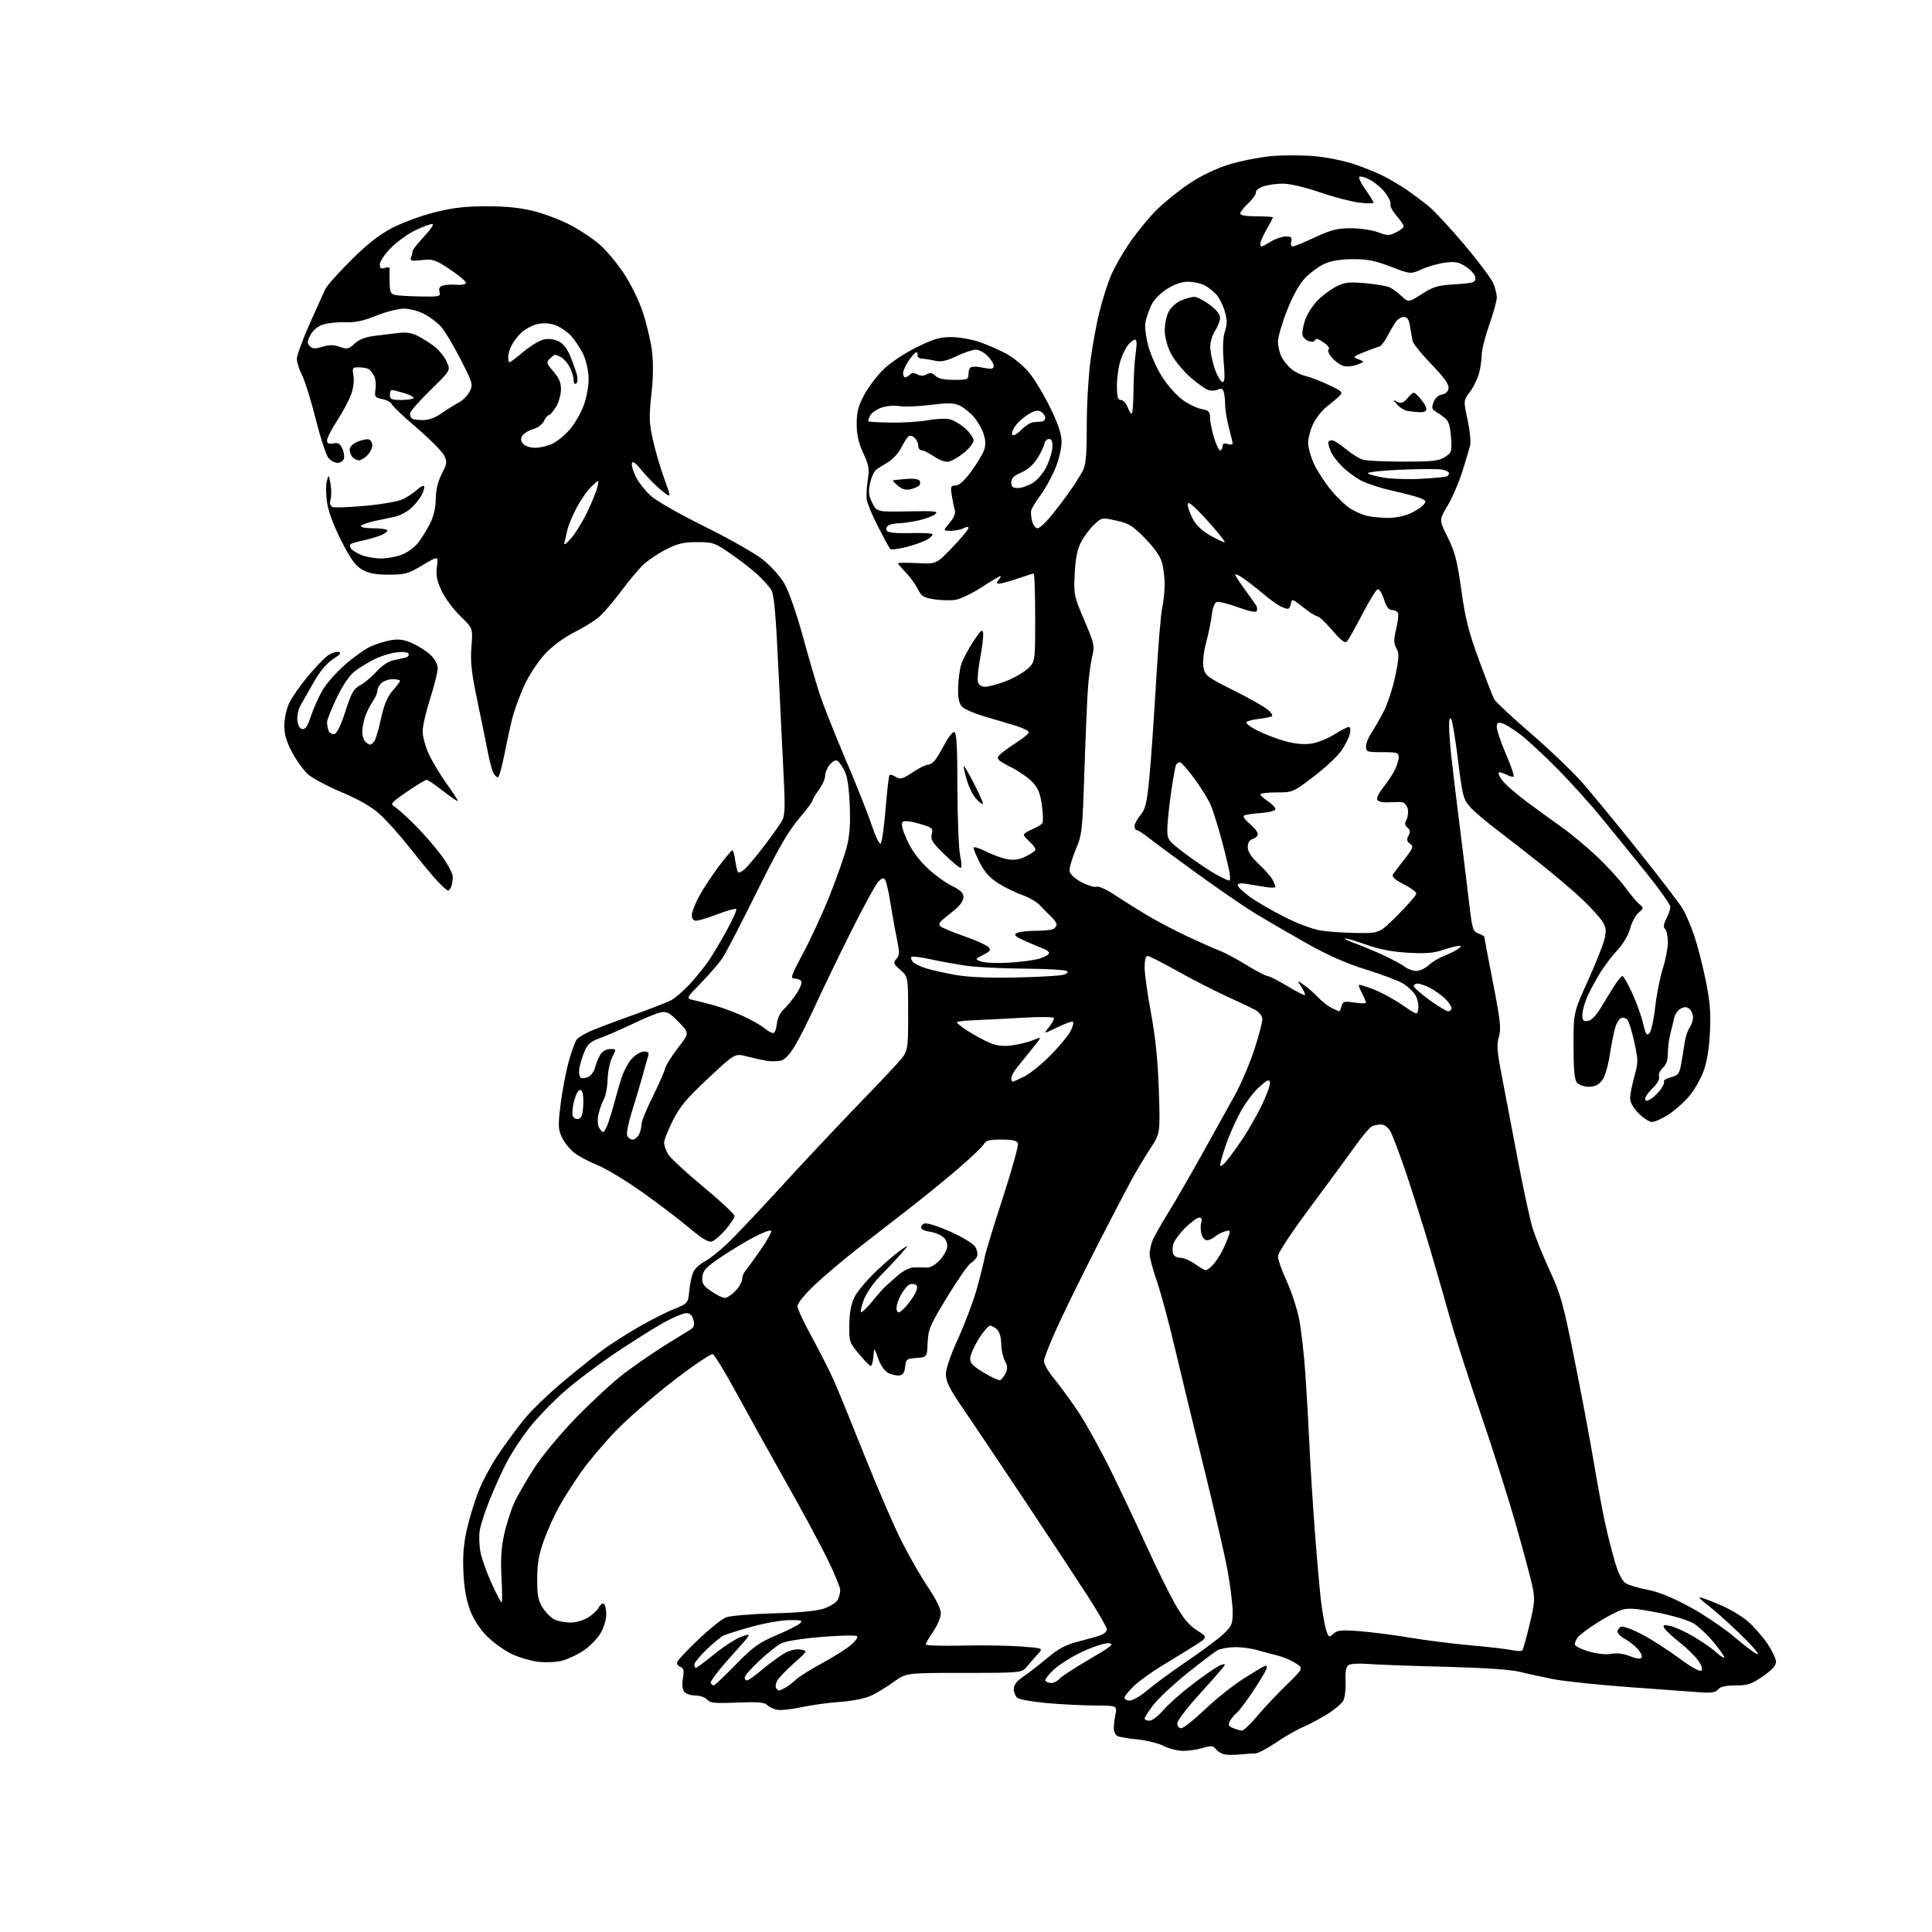 <?xml version="1.0" encoding="UTF-8" standalone="no"?>
<svg 
  version="1.1" 
  xmlns="http://www.w3.org/2000/svg" 
  xmlns:xlink="http://www.w3.org/1999/xlink" 
  xmlns:svg="http://www.w3.org/2000/svg"
  xmlns:rdf="http://www.w3.org/1999/02/22-rdf-syntax-ns#"
  xmlns:cc="http://creativecommons.org/ns#"
  xmlns:dc="http://purl.org/dc/elements/1.1/"
  viewBox="0 0 768 768"
  width="768"
  height="768"
>
<style>svg {background-color: white; }</style>"
<path stroke="none" fill="black" fill-rule="evenodd" d="M492.89,697.43C490.48,697.67 487.60,697.64 486.50,697.35C485.40,697.06 483.95,696.12 483.27,695.25C482.23,693.91 481.44,693.85 478.15,694.84C476.02,695.48 472.50,696.00 470.35,696.00C468.19,696.00 464.70,695.12 462.60,694.05C460.49,692.98 455.73,691.80 452.00,691.43C448.28,691.07 444.71,690.44 444.07,690.04C443.43,689.65 442.84,688.46 442.77,687.41C442.70,686.36 442.97,683.81 443.37,681.75C444.09,678.00 444.09,678.00 435.30,677.97C430.46,677.95 421.84,677.51 416.14,677.00C410.44,676.49 405.16,675.55 404.39,674.91C403.63,674.27 403.00,672.69 403.00,671.39C403.00,669.77 404.19,668.23 406.75,666.50C408.81,665.11 413.13,661.76 416.34,659.07C420.88,655.27 423.68,653.79 428.84,652.49C432.50,651.57 436.51,650.42 437.75,649.93C438.99,649.44 440.00,648.43 440.00,647.69C440.00,646.94 436.70,641.19 432.67,634.91C428.64,628.64 417.25,611.35 407.37,596.50C397.48,581.65 386.38,565.10 382.70,559.73C377.46,552.09 376.00,549.16 376.00,546.33C376.00,544.11 377.89,538.58 380.86,532.10C383.53,526.27 386.86,517.45 388.25,512.50C389.63,507.55 391.04,501.93 391.38,500.00C391.72,498.07 394.97,487.38 398.60,476.24C402.23,465.10 404.95,455.31 404.63,454.49C404.22,453.40 402.45,453.00 398.07,453.00C393.29,453.00 391.87,453.37 391.09,454.82C390.56,455.83 385.96,460.21 380.87,464.57C375.78,468.93 367.27,475.88 361.94,480.00C356.62,484.12 347.45,491.25 341.57,495.83C335.68,500.42 327.74,507.11 323.93,510.70C319.96,514.45 317.00,518.08 317.00,519.19C317.00,520.26 319.64,525.95 322.88,531.82C326.11,537.69 330.12,545.65 331.80,549.50C333.47,553.35 338.96,566.81 343.99,579.42C349.03,592.02 355.56,607.10 358.52,612.92C361.47,618.74 366.16,626.88 368.94,631.00C372.04,635.60 374.00,639.59 374.00,641.32C374.00,642.87 372.65,646.10 371.00,648.50C369.35,650.90 368.00,653.23 368.00,653.68C368.00,654.13 374.41,654.34 382.24,654.15C390.07,653.96 400.58,654.11 405.61,654.48C414.74,655.17 414.74,655.17 412.62,657.45C411.45,658.71 409.52,660.92 408.33,662.37C406.15,665.00 406.15,665.00 383.18,665.00C360.22,665.00 360.22,665.00 355.36,668.52C352.69,670.46 348.68,672.92 346.45,673.98C343.96,675.17 339.13,676.15 333.95,676.52C329.30,676.84 322.28,677.82 318.33,678.69C314.39,679.55 310.02,679.97 308.61,679.62C307.21,679.26 305.51,678.39 304.84,677.67C303.93,676.70 300.91,676.48 293.03,676.80C284.13,677.17 282.23,676.98 281.10,675.62C280.36,674.73 278.29,674.00 276.50,674.00C274.71,674.00 272.70,673.34 272.03,672.53C271.25,671.59 271.05,669.67 271.47,667.17C272.00,664.07 271.79,663.13 270.49,662.64C269.59,662.29 269.00,661.43 269.18,660.72C269.35,660.02 273.13,655.99 277.56,651.77C282.00,647.55 286.95,643.57 288.56,642.94C290.18,642.30 298.70,641.58 307.50,641.33C318.28,641.03 324.89,640.38 327.76,639.35C330.11,638.51 332.47,636.99 333.01,635.98C333.56,634.96 334.00,633.21 334.00,632.08C334.00,630.96 331.61,625.19 328.69,619.27C325.77,613.35 318.41,599.73 312.35,589.00C306.28,578.27 297.56,562.59 292.97,554.15C288.39,545.70 284.05,538.57 283.34,538.30C282.63,538.03 275.58,542.80 267.66,548.91C259.75,555.01 249.47,563.95 244.82,568.78C240.18,573.60 234.00,580.91 231.11,585.02C228.21,589.14 224.29,595.26 222.40,598.63C220.51,602.00 217.75,608.08 216.28,612.13C214.23,617.75 213.58,621.40 213.55,627.50C213.51,634.08 213.89,636.13 215.73,639.08C216.95,641.05 219.11,643.18 220.52,643.83C221.94,644.47 224.76,645.00 226.80,645.00C228.83,644.99 231.93,644.12 233.69,643.05C235.44,641.98 237.37,640.17 237.99,639.03C238.60,637.88 239.53,637.21 240.05,637.53C240.57,637.85 241.00,639.78 240.99,641.81C240.99,643.90 239.98,647.17 238.66,649.35C237.37,651.47 234.38,654.51 232.01,656.11C229.63,657.70 225.85,659.50 223.59,660.11C221.31,660.73 217.07,660.94 214.00,660.58C210.97,660.24 206.14,658.81 203.26,657.41C200.38,656.01 196.02,652.86 193.58,650.42C190.84,647.69 188.28,643.77 186.92,640.24C185.43,636.39 184.54,631.48 184.23,625.32C183.90,618.79 184.27,613.89 185.51,608.32C186.46,604.02 188.51,597.20 190.06,593.18C191.61,589.15 195.22,582.40 198.07,578.18C200.92,573.95 205.53,567.69 208.31,564.25C211.08,560.81 218.11,554.02 223.93,549.16C229.74,544.31 236.97,538.53 240.00,536.33C243.03,534.13 249.25,530.16 253.84,527.51C258.43,524.87 264.73,521.67 267.84,520.41C273.50,518.11 273.50,518.11 274.03,512.81C274.32,509.89 275.12,506.49 275.81,505.26C276.50,504.03 278.48,502.28 280.22,501.39C281.96,500.49 285.84,497.44 288.83,494.63C291.83,491.81 301.27,481.85 309.81,472.50C318.35,463.15 331.43,449.20 338.88,441.50C346.33,433.80 354.36,425.35 356.71,422.72C361.00,417.93 361.00,417.93 361.00,403.13C361.00,388.33 361.00,388.33 357.92,385.58C355.14,383.11 354.98,382.67 356.33,381.17C357.64,379.72 357.66,378.66 356.49,373.00C355.74,369.43 354.60,363.06 353.95,358.86C353.29,354.66 352.37,350.61 351.91,349.86C351.23,348.76 350.69,348.89 349.13,350.50C348.07,351.60 343.15,360.60 338.21,370.50C333.26,380.40 327.06,393.23 324.43,399.00C321.79,404.77 318.13,412.08 316.28,415.24C314.06,419.03 312.08,421.19 310.45,421.60C309.10,421.94 306.53,421.98 304.75,421.69C302.96,421.39 299.40,420.60 296.83,419.93C292.16,418.70 292.16,418.70 281.56,428.60C273.08,436.52 270.26,439.88 267.48,445.38C265.57,449.17 264.00,453.15 264.00,454.23C264.00,455.31 264.72,457.39 265.60,458.85C266.47,460.31 272.77,466.14 279.60,471.80C286.42,477.47 292.00,482.67 292.00,483.37C292.00,484.07 290.41,486.49 288.47,488.76C286.53,491.03 284.08,493.16 283.02,493.49C281.63,493.94 279.12,492.43 273.80,487.96C269.79,484.58 261.32,478.16 255.00,473.69C248.68,469.23 240.80,464.48 237.50,463.15C234.20,461.81 230.08,459.64 228.34,458.31C226.60,456.98 224.39,454.24 223.42,452.20C221.84,448.87 221.79,447.54 222.87,438.84C223.54,433.52 224.99,425.88 226.11,421.86C227.22,417.84 228.66,413.91 229.30,413.14C229.95,412.36 232.50,410.85 234.99,409.77C237.47,408.70 244.97,405.87 251.65,403.49C258.33,401.11 265.09,398.49 266.68,397.67C268.26,396.85 271.59,394.00 274.07,391.34C276.55,388.68 279.96,384.48 281.65,382.00C283.33,379.52 286.63,373.99 288.97,369.70C291.32,365.41 292.98,361.65 292.67,361.34C292.37,361.03 289.04,361.96 285.29,363.39C281.53,364.83 277.68,366.00 276.73,366.00C275.60,366.00 275.01,365.22 275.02,363.75C275.03,362.51 276.39,359.05 278.04,356.06C279.69,353.06 283.17,347.78 285.77,344.33C288.37,340.88 290.78,338.04 291.12,338.02C291.46,338.01 291.98,339.84 292.28,342.08C292.59,344.33 293.09,346.43 293.41,346.74C293.73,347.06 294.95,346.46 296.12,345.41C297.30,344.36 300.83,340.12 303.97,336.00C307.11,331.88 310.27,327.40 310.99,326.05C311.97,324.19 312.12,320.42 311.61,310.55C311.24,303.37 310.28,283.82 309.49,267.11C308.35,243.08 307.72,236.22 306.49,234.34C305.63,233.03 303.26,230.39 301.21,228.48C299.17,226.56 294.41,222.86 290.64,220.25C284.14,215.75 283.44,215.50 277.14,215.50C271.78,215.50 269.39,216.06 264.72,218.43C261.54,220.04 257.38,222.87 255.48,224.71C253.58,226.56 249.62,231.33 246.67,235.32C243.72,239.30 239.82,243.81 238.00,245.35C236.18,246.88 231.72,249.63 228.08,251.46C224.14,253.45 219.53,256.87 216.65,259.95C213.96,262.82 210.35,268.30 208.50,272.30C206.67,276.26 204.49,282.20 203.66,285.50C202.82,288.80 201.37,295.44 200.43,300.25C199.49,305.06 198.35,309.00 197.90,309.00C197.44,309.00 196.65,308.21 196.13,307.25C195.61,306.28 194.72,303.02 194.14,300.00C193.55,296.97 191.67,287.75 189.94,279.50C187.39,267.28 186.92,263.14 187.40,257.12C188.00,249.75 188.00,249.75 182.94,244.85C180.16,242.15 176.81,237.62 175.49,234.78C173.63,230.77 173.23,228.62 173.69,225.26C174.28,220.92 174.28,220.92 167.96,224.68C162.25,228.09 160.97,228.44 154.55,228.44C149.27,228.44 146.55,227.93 143.97,226.44C141.31,224.91 139.37,222.23 135.68,214.97C132.68,209.08 130.54,203.34 130.01,199.78C129.54,196.63 129.50,192.80 129.91,191.28C130.66,188.50 130.66,188.50 131.37,192.19C131.75,194.22 131.78,197.03 131.43,198.43C130.98,200.22 131.24,201.15 132.29,201.56C133.11,201.87 139.05,201.64 145.49,201.04C152.10,200.43 158.56,199.26 160.34,198.36C162.08,197.48 164.51,195.84 165.75,194.71C166.98,193.58 168.25,192.92 168.57,193.24C168.89,193.55 168.46,195.15 167.61,196.79C166.76,198.42 164.72,200.90 163.06,202.30C161.40,203.69 158.57,205.12 156.77,205.46C154.97,205.81 151.36,206.57 148.75,207.15C146.13,207.73 143.74,208.61 143.44,209.10C143.13,209.60 145.38,210.00 148.44,210.00C151.50,210.00 154.00,210.40 154.00,210.88C154.00,211.36 152.76,212.25 151.25,212.85C149.74,213.46 146.55,214.37 144.17,214.89C141.79,215.40 139.61,216.06 139.32,216.34C139.03,216.63 139.12,217.39 139.52,218.04C139.92,218.68 141.75,219.83 143.59,220.60C145.43,221.37 148.97,222.00 151.45,222.00C153.93,222.00 157.75,221.29 159.93,220.41C162.11,219.54 164.98,217.40 166.30,215.66C167.63,213.92 169.71,210.53 170.94,208.13C172.39,205.28 173.18,201.88 173.21,198.39C173.25,194.82 174.05,191.47 175.60,188.40C177.76,184.14 177.82,183.56 176.46,180.92C175.64,179.34 170.76,174.44 165.60,170.03C160.44,165.62 155.98,161.40 155.69,160.65C155.41,159.90 153.73,159.00 151.97,158.64C149.02,158.05 148.81,157.75 149.27,154.75C149.54,152.96 149.30,150.60 148.73,149.50C148.16,148.40 147.21,147.17 146.60,146.77C146.00,146.36 144.24,146.02 142.70,146.02C140.09,146.00 139.95,146.21 140.51,149.25C140.86,151.13 140.48,154.27 139.62,156.69C138.80,159.00 136.30,163.70 134.06,167.14C131.83,170.58 130.00,174.15 130.00,175.06C130.00,176.29 130.64,176.60 132.47,176.25C134.39,175.88 135.20,176.35 136.10,178.33C136.74,179.73 136.99,181.58 136.66,182.44C136.33,183.30 135.22,184.00 134.19,184.00C133.15,184.00 131.56,183.17 130.63,182.15C129.71,181.13 127.42,174.19 125.54,166.73C123.66,159.27 121.19,151.34 120.06,149.12C118.93,146.90 118.00,143.98 118.00,142.63C118.00,141.28 120.27,135.08 123.04,128.84C125.82,122.60 128.62,116.38 129.27,115.00C129.92,113.62 134.51,108.45 139.48,103.50C145.80,97.19 150.66,93.36 155.71,90.70C159.67,88.62 167.26,85.80 172.58,84.45C180.01,82.57 184.86,82.00 193.47,82.00C201.35,82.00 206.97,82.59 212.39,83.97C216.63,85.06 223.12,87.53 226.80,89.48C230.49,91.42 235.62,94.82 238.20,97.04C240.79,99.26 245.13,104.40 247.84,108.46C250.65,112.65 253.96,119.36 255.49,123.98C256.98,128.45 258.62,135.35 259.14,139.31C259.76,144.13 259.70,149.88 258.94,156.76C257.96,165.62 258.04,168.08 259.52,174.76C260.46,179.02 262.50,186.01 264.06,190.29C266.89,198.08 266.89,198.08 263.09,195.07C261.00,193.42 257.54,189.93 255.40,187.32C252.63,183.93 251.42,183.04 251.20,184.21C251.02,185.11 251.78,187.60 252.87,189.74C253.96,191.88 256.62,195.23 258.78,197.18C260.93,199.13 270.53,204.58 280.10,209.30C289.67,214.03 300.08,219.94 303.23,222.44C306.52,225.06 310.21,229.19 311.91,232.16C313.53,235.00 316.72,244.11 318.99,252.41C321.26,260.71 324.28,271.10 325.70,275.50C327.11,279.90 331.74,291.60 335.97,301.50C340.21,311.40 344.93,323.25 346.45,327.84C348.06,332.66 349.60,335.80 350.11,335.29C350.59,334.81 351.46,328.60 352.04,321.49C352.62,314.39 353.31,308.35 353.59,308.08C353.87,307.80 355.00,308.14 356.11,308.84C357.86,309.93 358.75,309.69 362.74,307.05C365.27,305.37 368.00,304.00 368.81,304.00C369.62,304.00 370.90,303.21 371.66,302.25C372.43,301.29 374.17,298.36 375.54,295.75C376.91,293.14 378.60,291.00 379.29,291.00C380.25,291.00 380.55,296.11 380.59,313.25C380.62,325.49 381.12,337.64 381.69,340.25C382.28,342.92 382.35,345.00 381.85,345.00C381.36,345.00 378.44,342.56 375.35,339.57C370.61,334.98 369.85,333.75 370.38,331.60C370.98,329.23 370.66,328.96 365.41,327.43C361.67,326.34 359.47,326.13 358.80,326.80C358.13,327.47 358.71,329.82 360.52,333.87C362.28,337.79 365.13,341.72 368.53,344.94C371.43,347.69 375.88,350.94 378.41,352.17C381.81,353.82 383.00,354.97 383.00,356.61C383.00,357.89 381.64,359.94 379.75,361.48C377.96,362.94 375.66,364.82 374.64,365.66C373.39,366.67 373.11,367.51 373.78,368.18C374.33,368.73 378.53,370.49 383.11,372.10C387.69,373.70 392.07,375.64 392.85,376.42C394.05,377.62 393.77,378.07 390.90,379.55C387.54,381.29 387.54,381.29 390.02,382.23C391.38,382.75 396.32,382.95 401.00,382.69C405.68,382.42 411.19,381.68 413.25,381.05C415.31,380.42 417.00,379.46 417.00,378.92C417.00,378.38 416.21,377.65 415.25,377.30C414.29,376.96 411.03,375.60 408.02,374.29C403.79,372.45 402.88,371.69 404.02,370.97C404.83,370.45 408.05,370.02 411.17,370.02C414.29,370.01 417.55,369.73 418.42,369.39C419.29,369.06 420.00,368.24 420.00,367.57C420.00,366.91 418.99,365.42 417.75,364.28C416.51,363.13 414.54,361.14 413.37,359.85C412.20,358.56 409.05,356.73 406.37,355.79C403.69,354.85 399.38,352.74 396.79,351.09C393.51,349.00 391.31,346.58 389.54,343.08C388.14,340.32 387.00,337.59 387.00,337.02C387.00,336.44 389.16,337.06 391.81,338.40C394.45,339.74 398.27,341.15 400.31,341.53C402.88,342.01 405.06,341.72 407.46,340.59C409.36,339.68 411.18,338.52 411.50,338.00C411.82,337.48 410.94,336.06 409.54,334.85C408.14,333.63 407.00,332.28 407.00,331.83C407.00,331.39 408.52,330.39 410.38,329.62C412.24,328.84 414.04,327.75 414.38,327.20C414.72,326.65 414.62,323.44 414.16,320.07C413.52,315.37 412.65,313.24 410.41,310.88C408.81,309.19 404.88,306.48 401.67,304.85C396.64,302.30 396.02,301.68 397.13,300.34C397.84,299.49 400.80,297.27 403.71,295.41C406.62,293.55 409.00,291.61 409.00,291.09C409.00,290.58 406.86,289.49 404.25,288.66C401.64,287.83 396.03,286.16 391.78,284.94C387.54,283.72 383.31,281.90 382.40,280.89C381.21,279.58 380.77,277.40 380.87,273.29C380.94,270.12 381.51,265.94 382.14,264.01C382.77,262.08 384.90,258.03 386.89,255.01C389.84,250.52 390.56,249.91 390.81,251.65C390.97,252.83 390.46,257.24 389.66,261.45C388.87,265.67 388.45,269.99 388.73,271.06C389.05,272.28 390.10,273.00 391.58,273.00C392.87,273.00 396.47,272.05 399.57,270.89C402.68,269.72 406.63,267.51 408.36,265.97C411.50,263.16 411.50,263.16 411.50,245.58C411.50,235.91 411.23,228.00 410.91,228.00C410.58,228.00 407.70,228.90 404.50,230.00C401.30,231.10 398.03,232.00 397.22,232.00C396.03,232.00 395.99,231.72 397.00,230.50C397.68,229.68 397.98,229.00 397.65,229.00C397.33,229.00 393.99,230.99 390.24,233.42C386.48,235.85 381.85,238.10 379.95,238.42C378.05,238.75 374.25,238.67 371.50,238.26C367.14,237.59 366.28,237.06 364.80,234.10C363.87,232.24 361.73,229.29 360.05,227.56C358.37,225.82 357.00,224.19 357.00,223.93C357.00,223.67 360.43,223.63 364.62,223.85C372.24,224.23 372.24,224.23 378.62,217.56C382.13,213.90 385.00,210.45 385.00,209.91C385.00,209.29 384.30,209.31 383.07,209.96C382.00,210.53 379.71,211.00 377.98,211.00C374.82,211.00 374.82,211.00 377.48,207.84C379.32,205.66 379.95,204.02 379.52,202.59C379.18,201.44 378.63,198.81 378.32,196.75C377.80,193.42 377.97,193.00 379.84,193.00C381.23,193.00 383.33,191.12 386.04,187.45C388.29,184.39 390.60,180.58 391.16,178.98C391.88,176.92 391.83,175.01 391.00,172.50C390.36,170.55 388.69,167.59 387.29,165.94C385.90,164.28 383.43,162.24 381.81,161.40C379.30,160.10 377.47,160.04 369.84,160.97C364.89,161.57 359.33,161.78 357.48,161.43C355.64,161.09 352.52,161.33 350.56,161.98C348.59,162.63 346.50,164.06 345.91,165.17C345.32,166.27 344.99,167.32 345.17,167.50C345.35,167.68 349.32,167.90 354.00,167.99C358.68,168.09 365.20,167.68 368.50,167.10C371.80,166.51 375.77,166.29 377.32,166.61C378.88,166.93 381.69,168.55 383.57,170.20C385.46,171.85 387.00,174.03 387.00,175.03C387.00,176.03 385.36,178.20 383.36,179.85C381.36,181.50 378.68,183.11 377.41,183.43C375.88,183.82 373.87,183.18 371.41,181.51C369.38,180.13 367.11,179.00 366.36,179.00C365.61,179.00 365.00,178.16 365.00,177.12C365.00,176.09 364.31,174.67 363.46,173.96C362.42,173.10 361.59,173.01 360.90,173.70C360.35,174.25 359.13,176.23 358.19,178.09C357.26,179.94 355.09,182.37 353.37,183.48C351.65,184.59 349.49,185.95 348.56,186.50C347.64,187.05 346.45,189.46 345.91,191.86C345.12,195.41 345.27,196.90 346.72,199.86C348.50,203.50 348.50,203.50 361.00,203.27C371.97,203.08 373.27,203.22 371.64,204.46C370.62,205.24 367.56,206.36 364.84,206.94C362.12,207.52 358.69,208.01 357.20,208.02C355.72,208.02 353.88,208.42 353.12,208.90C352.36,209.38 352.07,210.30 352.47,210.95C352.95,211.72 356.06,212.05 361.62,211.92C366.25,211.80 370.30,211.97 370.61,212.28C370.92,212.59 370.12,213.52 368.84,214.34C367.55,215.17 363.81,216.54 360.52,217.39C357.23,218.24 354.23,218.61 353.87,218.22C353.50,217.82 351.36,213.90 349.11,209.50C346.86,205.10 344.82,200.25 344.57,198.73C344.33,197.21 344.49,193.65 344.94,190.83C345.64,186.38 345.40,184.95 343.15,180.10C341.27,176.04 340.55,172.85 340.55,168.50C340.55,163.73 341.16,161.37 343.52,157.00C345.16,153.97 348.53,149.47 351.01,147.00C353.58,144.44 359.19,140.66 364.01,138.24C370.99,134.74 373.50,133.99 378.09,133.99C381.17,134.00 386.25,134.88 389.39,135.96C392.52,137.04 397.35,139.15 400.12,140.66C402.88,142.17 406.89,145.48 409.02,148.03C411.16,150.57 414.95,156.87 417.45,162.01C420.72,168.72 422.00,172.58 422.00,175.70C422.00,178.09 420.90,182.75 419.55,186.07C418.20,189.38 415.55,194.21 413.65,196.80C411.75,199.38 410.06,202.18 409.89,203.00C409.72,203.82 409.91,205.74 410.31,207.25C410.71,208.76 411.66,210.00 412.43,210.00C413.19,210.00 415.57,207.86 417.71,205.25C419.85,202.64 423.23,198.19 425.21,195.37C427.20,192.55 429.54,188.86 430.41,187.17C431.66,184.77 432.00,180.84 432.00,169.08C432.00,160.83 432.70,148.99 433.56,142.78C434.42,136.58 436.02,127.92 437.13,123.56C438.24,119.19 440.20,113.01 441.49,109.84C442.78,106.67 446.23,100.59 449.17,96.34C452.10,92.09 456.98,86.19 460.00,83.22C463.02,80.26 468.78,75.63 472.79,72.95C477.23,69.97 483.27,67.05 488.25,65.48C492.76,64.06 500.39,62.53 505.22,62.08C510.05,61.64 517.94,61.64 522.75,62.10C527.56,62.55 534.66,64.00 538.52,65.32C542.38,66.64 547.55,68.75 550.02,70.00C552.48,71.25 556.52,73.65 559.00,75.33C561.48,77.01 565.46,79.98 567.85,81.94C570.25,83.90 576.71,90.86 582.22,97.40C587.72,103.95 592.85,110.80 593.61,112.62C594.38,114.44 595.00,116.98 595.00,118.27C595.00,119.55 593.66,124.40 592.02,129.05C590.38,133.70 589.03,139.07 589.01,141.00C589.00,142.93 588.50,146.30 587.90,148.50C587.30,150.70 585.67,154.01 584.28,155.85C581.75,159.19 581.75,159.19 583.38,166.85C584.27,171.06 584.73,175.62 584.41,177.00C584.08,178.38 582.67,183.10 581.28,187.50C579.89,191.90 577.24,198.02 575.39,201.10C572.03,206.71 572.03,206.71 575.49,213.60C578.36,219.34 579.27,222.86 580.90,234.56C582.48,245.91 583.83,251.25 587.90,262.31C590.67,269.85 593.40,276.89 593.97,277.95C594.55,279.02 601.04,285.09 608.41,291.44C615.78,297.79 625.00,306.60 628.90,311.02C632.79,315.43 642.88,327.70 651.31,338.27C659.75,348.85 667.64,359.15 668.85,361.17C670.07,363.19 672.15,368.02 673.47,371.90C674.79,375.78 676.85,383.80 678.05,389.73C679.78,398.23 680.13,402.61 679.72,410.50C679.38,417.16 678.50,422.36 677.09,426.08C675.93,429.15 673.32,433.61 671.28,435.99C669.24,438.37 665.56,441.59 663.09,443.16C660.63,444.72 657.75,446.00 656.70,446.00C655.66,446.00 653.27,444.47 651.40,442.60C649.27,440.47 648.00,438.23 648.00,436.58C648.00,435.15 648.75,431.27 649.67,427.96C651.23,422.36 651.23,421.43 649.69,414.35C648.79,410.18 647.55,406.16 646.95,405.44C646.35,404.71 645.23,404.36 644.48,404.65C643.72,404.94 642.65,406.60 642.11,408.34C641.57,410.08 640.58,415.01 639.92,419.30C639.20,423.94 637.93,428.09 636.78,429.55C635.43,431.27 633.87,432.00 631.55,432.00C629.70,432.00 627.64,431.27 626.87,430.35C625.86,429.13 625.50,425.23 625.50,415.60C625.50,402.50 625.50,402.50 631.22,389.85C634.37,382.89 637.35,375.38 637.85,373.16C638.58,369.93 638.41,368.57 636.99,366.32C636.02,364.77 632.59,360.97 629.36,357.87C626.14,354.77 618.77,348.47 612.99,343.87C607.21,339.27 599.01,332.88 594.77,329.67C590.53,326.46 585.80,322.40 584.26,320.65C581.71,317.74 581.30,316.14 579.61,302.34C578.59,294.02 577.36,286.60 576.89,285.86C576.33,284.97 576.03,285.88 576.03,288.50C576.03,290.70 576.45,296.32 576.95,301.00C577.46,305.68 578.98,318.27 580.33,329.00C581.68,339.73 583.36,353.38 584.05,359.33C585.20,369.21 585.52,370.25 587.66,371.06C588.95,371.55 590.00,372.13 590.00,372.35C590.00,372.57 591.56,380.78 593.48,390.59C596.43,405.73 596.78,408.99 595.83,412.16C594.92,415.20 595.11,417.90 596.81,426.70C597.97,432.64 600.77,447.36 603.04,459.41C605.31,471.46 608.06,484.28 609.15,487.91C610.25,491.53 613.33,499.23 616.01,505.00C620.38,514.41 621.41,518.10 625.90,540.50C628.65,554.25 632.08,572.48 633.51,581.00C634.94,589.52 636.96,600.43 638.00,605.22C639.05,610.02 640.84,617.11 641.99,620.98C643.38,625.65 644.83,628.47 646.29,629.38C647.51,630.13 651.41,631.30 654.97,631.97C659.32,632.79 664.85,635.04 671.84,638.84C677.56,641.95 685.82,647.58 690.20,651.34C694.58,655.10 698.45,657.88 698.80,657.53C699.16,657.18 695.63,653.25 690.97,648.81C686.31,644.36 680.74,639.44 678.60,637.86C676.45,636.29 675.17,635.00 675.75,635.00C676.33,635.00 679.88,636.31 683.65,637.90C687.42,639.50 692.43,642.47 694.80,644.51C697.16,646.56 700.65,650.53 702.55,653.35C704.45,656.17 706.00,659.44 706.00,660.61C706.00,662.07 704.32,663.91 700.74,666.38C696.23,669.49 694.69,670.00 689.86,670.00C685.97,670.00 683.84,670.48 682.94,671.58C681.92,672.80 680.26,673.05 675.56,672.70C672.23,672.46 659.60,671.53 647.50,670.65C635.40,669.76 621.94,668.35 617.59,667.51C613.25,666.66 607.17,665.34 604.09,664.57C600.52,663.68 589.65,662.95 574.00,662.56C560.52,662.22 546.80,661.71 543.50,661.43C540.20,661.15 536.86,661.36 536.08,661.88C535.08,662.55 534.72,664.49 534.88,668.39C535.00,671.44 534.60,674.88 533.99,676.02C533.37,677.17 530.54,679.57 527.69,681.35C524.83,683.14 520.48,685.46 518.00,686.52C515.52,687.58 510.66,690.37 507.19,692.73C503.71,695.08 500.06,697.00 499.08,697.00C498.09,697.00 495.30,697.20 492.89,697.43zM493.69,687.94C494.34,687.97 497.04,685.41 499.69,682.25C502.33,679.09 507.59,673.50 511.38,669.82C518.25,663.13 518.25,663.13 514.88,661.05C513.02,659.91 509.93,658.60 508.00,658.14C506.07,657.68 502.48,656.72 500.00,656.00C497.52,655.28 493.40,654.73 490.82,654.77C488.25,654.82 485.20,655.36 484.04,655.98C482.89,656.60 477.44,660.72 471.95,665.14C466.45,669.56 460.39,675.23 458.48,677.73C456.57,680.24 455.00,682.67 455.00,683.14C455.00,683.61 455.86,684.00 456.92,684.00C457.98,684.00 460.43,682.15 462.36,679.89C464.30,677.63 469.40,673.08 473.69,669.79C477.99,666.49 482.79,663.13 484.36,662.32C485.93,661.50 487.06,661.29 486.86,661.85C486.66,662.41 482.34,667.41 477.25,672.96C472.11,678.57 468.00,683.93 468.00,685.02C468.00,686.15 468.67,687.00 469.56,687.00C470.42,687.00 474.62,683.67 478.89,679.60C483.16,675.54 489.95,670.10 493.97,667.52C498.00,664.94 501.91,662.59 502.66,662.30C503.64,661.93 503.83,662.30 503.34,663.64C502.96,664.66 500.53,668.66 497.94,672.53C495.36,676.40 492.48,680.18 491.56,680.95C490.64,681.71 489.45,683.17 488.90,684.18C488.10,685.67 488.36,686.21 490.21,686.95C491.47,687.46 493.03,687.90 493.69,687.94zM449.14,676.00C450.32,676.00 453.58,674.05 456.39,671.67C459.20,669.28 466.23,664.14 472.00,660.24C477.77,656.34 484.19,651.56 486.25,649.63C489.68,646.40 490.00,645.64 490.00,640.74C490.00,637.80 489.10,630.46 488.00,624.44C486.91,618.42 482.67,600.00 478.59,583.50C474.51,567.00 469.27,545.41 466.95,535.53C464.63,525.65 461.45,513.83 459.87,509.28C458.29,504.73 457.00,499.91 457.00,498.57C457.00,497.23 457.47,494.89 458.05,493.37C458.63,491.84 461.48,486.75 464.40,482.05C467.31,477.35 473.43,466.75 478.00,458.50C482.57,450.25 488.32,439.91 490.77,435.53C493.22,431.15 496.77,422.85 498.66,417.09C500.54,411.33 501.96,405.77 501.79,404.74C501.63,403.70 500.38,402.24 499.00,401.48C497.62,400.72 492.45,398.25 487.50,396.00C482.55,393.74 473.74,389.22 467.91,385.95C462.09,382.68 456.80,380.00 456.16,380.00C455.45,380.00 455.00,381.75 455.00,384.53C455.00,387.02 456.15,395.23 457.55,402.78C459.33,412.38 460.27,421.60 460.66,433.50C461.22,450.50 461.22,450.50 457.30,456.50C455.14,459.80 451.77,465.43 449.81,469.00C447.86,472.57 441.99,483.82 436.77,494.00C431.55,504.18 424.52,518.42 421.14,525.67C417.76,532.91 415.00,539.82 415.00,541.03C415.00,542.23 416.75,545.31 418.88,547.86C421.01,550.41 425.34,556.33 428.48,561.00C431.63,565.67 437.73,576.70 442.03,585.50C446.32,594.30 452.76,607.93 456.32,615.78C459.89,623.63 464.76,633.49 467.15,637.69C470.32,643.27 472.67,646.08 475.82,648.09C480.15,650.84 480.15,650.84 474.82,654.22C471.90,656.07 466.16,659.59 462.08,662.04C458.00,664.49 452.94,668.13 450.83,670.13C448.72,672.13 447.00,674.27 447.00,674.88C447.00,675.50 447.96,676.00 449.14,676.00zM309.62,672.00C309.90,672.00 310.99,671.54 312.04,670.98C313.10,670.41 315.02,668.95 316.33,667.73C317.63,666.50 322.32,663.55 326.74,661.16C331.17,658.78 336.30,655.56 338.14,654.01C339.99,652.46 341.15,650.84 340.72,650.40C340.29,649.97 333.95,650.10 326.62,650.70C318.56,651.36 312.15,652.40 310.40,653.33C308.80,654.17 304.91,657.29 301.75,660.26C298.59,663.23 296.00,666.19 296.00,666.83C296.00,667.47 296.43,668.00 296.96,668.00C297.49,668.00 300.30,665.98 303.21,663.52C306.12,661.06 310.09,658.18 312.02,657.12C314.22,655.92 316.59,655.39 318.33,655.72C321.11,656.25 321.11,656.25 315.54,661.22C312.48,663.95 309.51,667.05 308.94,668.11C308.37,669.17 308.18,670.48 308.51,671.02C308.85,671.56 309.35,672.00 309.62,672.00zM283.73,670.00C284.07,670.00 287.98,666.29 292.42,661.74C299.32,654.69 301.67,652.99 308.50,650.09C312.90,648.22 317.16,646.09 317.96,645.35C319.21,644.20 318.60,644.00 313.96,644.00C310.96,644.00 304.23,645.17 299.00,646.60C293.77,648.03 288.60,649.66 287.50,650.22C286.40,650.78 283.36,653.30 280.75,655.83C278.14,658.36 276.00,661.00 276.00,661.71C276.00,662.42 276.29,663.00 276.64,663.00C276.99,663.00 280.30,660.53 283.99,657.51C287.68,654.49 292.58,651.35 294.87,650.55C299.04,649.08 299.04,649.08 290.47,658.56C285.76,663.77 282.18,668.48 282.51,669.02C282.85,669.56 283.39,670.00 283.73,670.00zM417.94,669.00C418.94,669.00 420.36,668.28 421.09,667.39C421.82,666.51 427.17,663.02 432.96,659.64C441.70,654.55 443.06,653.45 440.92,653.20C439.49,653.03 434.94,654.44 430.80,656.33C426.66,658.22 421.41,661.44 419.14,663.49C416.87,665.54 415.26,667.62 415.57,668.11C415.87,668.60 416.94,669.00 417.94,669.00zM676.32,664.08C676.89,663.51 676.39,661.95 675.01,660.01C673.77,658.28 670.45,655.04 667.63,652.82C664.81,650.60 662.10,648.08 661.62,647.24C660.87,645.94 661.24,645.80 663.98,646.35C665.77,646.70 669.99,648.64 673.37,650.65C676.74,652.66 680.73,655.44 682.24,656.83C683.75,658.22 685.18,659.16 685.42,658.91C685.66,658.67 683.83,656.00 681.34,652.99C678.85,649.97 675.16,646.50 673.14,645.28C671.07,644.04 664.75,642.16 658.65,640.98C650.00,639.31 647.17,639.12 644.49,640.00C642.65,640.61 638.30,642.92 634.82,645.14C631.34,647.36 627.94,649.90 627.25,650.78C626.56,651.66 626.00,652.94 626.00,653.62C626.00,654.30 628.49,655.58 631.54,656.47C634.91,657.45 638.43,657.82 640.53,657.43C642.75,657.01 645.41,657.35 647.95,658.36C650.61,659.43 652.13,659.60 652.56,658.90C652.92,658.32 652.15,656.72 650.85,655.33C649.56,653.94 647.26,652.17 645.75,651.38C644.24,650.59 643.00,649.33 643.00,648.58C643.00,647.83 643.65,646.96 644.45,646.66C645.24,646.35 648.96,647.71 652.70,649.68C656.44,651.64 663.07,655.90 667.44,659.13C672.34,662.76 675.74,664.66 676.32,664.08zM605.10,656.09C605.44,655.77 606.75,651.14 608.03,645.81C610.12,637.07 610.22,635.54 609.09,630.31C608.41,627.11 605.41,615.95 602.43,605.50C599.45,595.05 593.15,575.25 588.44,561.50C583.73,547.75 578.37,531.10 576.54,524.50C574.70,517.90 571.14,505.52 568.63,497.00C566.12,488.48 561.81,474.80 559.06,466.61C556.30,458.43 553.35,450.66 552.50,449.36C551.65,448.06 550.10,447.00 549.06,447.00C548.02,447.00 546.44,447.28 545.55,447.62C544.66,447.96 541.82,451.22 539.24,454.87C536.66,458.52 528.57,469.52 521.27,479.33C513.32,490.00 508.00,498.07 508.00,499.44C508.00,500.69 509.53,505.04 511.41,509.11C513.29,513.17 515.51,519.88 516.36,524.00C517.20,528.12 518.35,538.02 518.90,546.00C519.45,553.98 520.17,566.58 520.50,574.00C520.82,581.42 521.76,596.50 522.58,607.50C523.40,618.50 524.52,631.33 525.07,636.00C525.62,640.67 526.55,645.99 527.13,647.82C528.15,650.97 528.29,651.05 530.06,649.44C531.65,648.01 533.23,647.86 540.71,648.45C545.55,648.83 554.45,649.98 560.50,651.00C566.55,652.03 577.35,653.39 584.50,654.03C591.65,654.67 599.08,655.53 601.00,655.94C602.92,656.35 604.77,656.42 605.10,656.09zM199.40,637.00C199.68,637.00 199.66,632.61 199.36,627.25C198.96,620.32 199.25,615.38 200.36,610.17C201.22,606.14 203.05,600.39 204.43,597.38C205.80,594.38 209.46,588.04 212.55,583.30C215.71,578.45 223.05,569.66 229.33,563.21C235.48,556.91 243.88,549.18 248.00,546.04C252.12,542.90 259.39,537.89 264.15,534.91C268.90,531.94 273.59,529.03 274.55,528.45C275.87,527.67 276.14,526.71 275.64,524.70C275.17,522.81 274.31,522.00 272.81,522.00C271.63,522.00 267.73,523.62 264.14,525.59C260.54,527.56 251.96,532.95 245.05,537.56C238.15,542.17 228.79,549.21 224.25,553.22C219.71,557.22 213.53,563.63 210.52,567.45C207.50,571.27 203.49,577.35 201.60,580.95C199.70,584.55 196.62,591.33 194.74,596.00C192.86,600.67 191.05,606.23 190.71,608.36C190.37,610.48 190.49,614.33 190.98,616.91C191.47,619.50 193.45,625.08 195.38,629.31C197.31,633.54 199.12,637.00 199.40,637.00zM397.50,548.63C398.05,548.47 399.03,547.28 399.68,545.99C400.62,544.12 400.57,543.07 399.43,540.87C398.64,539.35 398.00,536.31 398.00,534.12C398.00,531.84 397.33,529.47 396.43,528.57C395.56,527.71 394.28,527.00 393.58,527.00C392.87,527.00 390.84,529.35 389.06,532.21C387.28,535.08 385.75,538.52 385.66,539.86C385.53,541.81 386.59,542.95 391.00,545.61C394.02,547.43 396.95,548.79 397.50,548.63zM357.50,546.76C356.40,546.90 354.41,546.45 353.08,545.76C351.62,545.00 350.03,542.72 349.08,540.00C347.50,535.50 347.50,535.50 347.19,539.25C347.02,541.31 346.55,543.00 346.15,543.00C345.75,543.00 343.64,540.86 341.46,538.25C337.63,533.66 337.50,533.27 337.62,526.47C337.70,521.56 338.34,518.25 339.76,515.47C340.88,513.29 344.65,508.78 348.15,505.46C351.64,502.13 356.07,498.32 358.00,496.99C361.50,494.57 361.50,494.57 358.16,498.43C356.32,500.55 352.65,504.44 350.01,507.08C347.36,509.73 344.43,513.94 343.46,516.47C342.50,518.98 341.95,521.29 342.25,521.59C342.55,521.88 344.53,520.00 346.65,517.41C348.77,514.81 351.18,512.08 352.00,511.35C352.82,510.61 355.03,508.66 356.90,507.00C358.77,505.35 361.47,503.93 362.90,503.85C364.33,503.77 366.64,503.78 368.03,503.88C369.71,504.01 371.55,503.03 373.53,500.97C375.17,499.25 376.52,496.73 376.55,495.33C376.58,493.77 375.74,492.22 374.38,491.33C373.17,490.53 370.92,489.75 369.38,489.58C367.85,489.42 366.42,488.77 366.21,488.14C366.01,487.52 366.57,486.72 367.48,486.37C368.41,486.01 372.80,487.38 377.65,489.54C382.34,491.63 386.82,494.32 387.61,495.53C388.40,496.73 388.76,498.47 388.41,499.39C388.05,500.30 386.96,501.48 385.99,502.01C385.01,502.53 380.79,508.56 376.61,515.41C369.71,526.72 368.99,528.40 368.76,533.68C368.50,539.50 368.50,539.50 364.31,539.80C360.40,540.09 360.10,540.33 359.81,543.30C359.59,545.62 358.95,546.57 357.50,546.76zM359.05,520.45C360.16,519.45 362.01,517.11 363.16,515.24C364.50,513.08 364.91,511.51 364.29,510.89C363.77,510.37 362.57,510.23 361.62,510.59C360.68,510.95 359.00,513.03 357.89,515.22C356.77,517.41 356.13,519.89 356.45,520.73C356.97,522.08 357.30,522.04 359.05,520.45zM288.06,515.94C288.92,515.97 290.84,514.74 292.31,513.20C293.79,511.65 295.00,509.55 295.00,508.52C295.00,507.50 295.62,505.95 296.37,505.08C297.12,504.21 299.87,500.43 302.46,496.68C305.06,492.92 306.89,489.56 306.53,489.20C306.17,488.84 303.09,490.00 299.69,491.79C296.28,493.58 290.35,497.17 286.50,499.77C280.67,503.71 279.45,505.01 279.20,507.58C278.95,510.18 279.50,511.07 282.70,513.27C284.79,514.71 287.20,515.91 288.06,515.94zM479.25,504.95C479.66,504.98 480.88,504.12 481.96,503.04C483.04,501.96 484.78,499.38 485.83,497.29C486.88,495.21 488.07,492.44 488.47,491.15C489.12,489.04 488.96,488.87 486.85,489.52C485.56,489.91 483.79,490.86 482.92,491.62C482.05,492.38 480.64,493.00 479.78,493.00C478.92,493.00 477.92,491.84 477.57,490.41C477.21,488.99 477.19,486.97 477.53,485.91C477.93,484.63 477.66,484.00 476.69,484.00C475.89,484.00 473.38,485.86 471.10,488.13C468.83,490.40 466.70,493.33 466.38,494.63C466.05,495.93 466.04,497.67 466.36,498.50C466.68,499.32 467.98,500.00 469.25,500.00C470.52,500.00 473.12,501.10 475.03,502.45C476.94,503.80 478.84,504.92 479.25,504.95zM487.58,461.50C488.95,459.85 491.88,455.80 494.09,452.50C496.29,449.20 499.68,443.24 501.62,439.24C503.56,435.25 505.00,431.22 504.82,430.28C504.55,428.89 503.71,429.26 500.36,432.29C498.09,434.34 494.65,439.05 492.71,442.76C490.76,446.47 488.23,452.30 487.09,455.72C485.94,459.14 485.02,462.51 485.04,463.22C485.06,463.92 486.20,463.15 487.58,461.50zM251.43,453.00C252.26,453.00 253.40,452.13 253.96,451.07C254.53,450.00 255.00,448.17 255.00,447.00C255.00,445.83 256.95,440.96 259.34,436.18C261.73,431.41 263.96,426.36 264.30,424.97C264.65,423.58 266.99,419.79 269.50,416.55C274.08,410.66 274.08,410.66 269.79,406.26C266.19,402.57 265.05,401.96 262.67,402.43C261.11,402.73 256.16,404.75 251.67,406.92C247.18,409.08 241.34,411.63 238.70,412.58C234.85,413.97 233.59,415.02 232.37,417.91C231.53,419.88 230.60,422.91 230.31,424.62C230.01,426.37 230.26,428.04 230.87,428.42C231.47,428.79 232.86,428.61 233.97,428.02C235.07,427.43 236.26,425.72 236.61,424.22C236.95,422.72 237.87,420.49 238.64,419.25C239.49,417.89 241.04,417.00 242.55,417.00C245.05,417.00 245.05,417.00 243.37,420.25C242.45,422.04 241.62,425.98 241.54,429.00C241.46,432.02 240.79,435.61 240.04,436.98C239.30,438.34 238.34,441.01 237.91,442.91C237.46,444.88 237.54,447.15 238.10,448.18C238.63,449.18 239.39,450.00 239.79,450.00C240.19,450.00 241.10,448.31 241.82,446.25C242.55,444.19 243.60,440.70 244.17,438.50C244.74,436.30 245.94,432.07 246.85,429.09C247.76,426.12 249.69,422.41 251.15,420.84C252.61,419.28 254.80,418.00 256.02,418.00C257.68,418.00 258.09,418.44 257.66,419.75C257.35,420.71 256.37,424.20 255.47,427.50C254.58,430.80 252.69,437.15 251.27,441.61C249.84,446.07 248.96,450.46 249.31,451.36C249.65,452.26 250.61,453.00 251.43,453.00zM229.88,444.79C231.02,444.57 231.59,443.19 231.81,440.13C231.99,437.73 231.86,435.07 231.53,434.22C231.12,433.14 230.62,432.98 229.89,433.71C229.31,434.29 228.46,436.44 228.00,438.50C227.54,440.56 227.40,442.89 227.70,443.67C228.01,444.46 228.98,444.96 229.88,444.79zM655.92,437.04C656.98,436.48 658.77,434.83 659.91,433.39C661.04,431.95 661.74,430.38 661.45,429.92C661.16,429.46 662.41,428.69 664.21,428.23C667.12,427.47 667.59,426.86 668.30,422.94C668.74,420.50 669.36,416.70 669.67,414.50C669.99,412.30 670.87,409.61 671.62,408.53C672.38,407.44 673.00,405.59 673.00,404.40C673.00,403.21 672.35,401.71 671.56,401.05C670.50,400.17 669.59,400.15 668.08,400.96C666.95,401.56 665.77,403.28 665.47,404.78C665.16,406.28 664.48,409.13 663.95,411.12C663.43,413.10 663.00,416.52 663.00,418.71C663.00,421.43 662.36,423.27 660.99,424.51C659.87,425.53 659.20,427.06 659.49,427.97C659.81,428.97 658.83,430.75 657.01,432.49C655.35,434.08 654.00,435.98 654.00,436.72C654.00,437.74 654.47,437.82 655.92,437.04zM402.54,430.00C402.84,430.00 404.97,429.04 407.29,427.86C409.61,426.68 414.29,422.87 417.70,419.39C421.12,415.92 424.64,411.67 425.53,409.94C426.42,408.22 426.88,406.54 426.55,406.21C426.21,405.88 423.43,406.84 420.37,408.35C414.79,411.08 414.79,411.08 416.90,408.41C418.05,406.93 419.00,405.31 419.00,404.79C419.00,404.22 414.22,404.13 406.75,404.56C400.01,404.94 391.43,405.38 387.68,405.53C383.93,405.68 380.65,406.02 380.39,406.27C380.14,406.53 382.08,408.13 384.72,409.82C387.36,411.52 391.30,413.65 393.47,414.55C396.32,415.74 398.80,416.02 402.38,415.54C405.10,415.18 408.89,414.24 410.79,413.44C414.24,412.00 414.24,412.00 410.42,416.75C408.32,419.36 405.57,422.77 404.30,424.33C403.04,425.88 402.00,427.79 402.00,428.58C402.00,429.36 402.24,430.00 402.54,430.00zM655.64,410.78C656.35,410.08 657.39,405.41 657.95,400.40C658.52,395.40 659.89,388.48 660.99,385.02C662.10,381.57 663.00,376.86 663.00,374.57C663.00,372.28 662.51,369.91 661.91,369.31C661.13,368.53 661.28,367.37 662.41,365.16C663.29,363.48 664.00,361.37 664.00,360.49C664.00,359.60 659.76,353.62 654.59,347.19C649.41,340.76 641.50,331.00 637.01,325.50C632.52,320.00 624.49,311.09 619.17,305.70C613.85,300.31 607.25,294.18 604.50,292.07C601.75,289.96 598.49,287.92 597.25,287.55C595.39,286.98 595.00,287.25 595.00,289.07C595.00,290.29 596.63,295.07 598.61,299.70C600.60,304.32 601.99,308.34 601.70,308.63C601.41,308.92 600.26,308.68 599.15,308.08C598.04,307.49 596.62,307.00 596.00,307.00C595.37,307.00 595.80,308.32 596.96,309.95C598.12,311.57 602.58,315.51 606.88,318.70C611.18,321.89 617.56,326.52 621.06,329.00C624.56,331.48 630.72,336.61 634.74,340.40C638.76,344.20 643.73,349.60 645.77,352.40C647.81,355.21 650.39,358.29 651.49,359.25C653.50,361.00 653.50,361.00 651.33,362.85C650.14,363.86 648.64,366.67 648.00,369.10C647.32,371.67 645.28,375.16 643.09,377.50C641.03,379.70 637.94,383.75 636.23,386.50C634.52,389.25 632.20,393.52 631.08,396.00C629.96,398.48 629.03,401.77 629.02,403.32C629.00,405.67 629.37,406.09 631.22,405.82C632.65,405.61 634.51,403.69 636.47,400.41C638.14,397.61 640.56,393.68 641.85,391.66C643.14,389.65 644.54,388.00 644.95,388.00C645.36,388.00 647.10,391.04 648.81,394.75C650.52,398.46 652.47,403.88 653.14,406.78C654.13,411.09 654.60,411.83 655.64,410.78zM307.50,410.64C308.05,410.48 308.64,408.81 308.82,406.92C309.00,404.88 310.13,402.56 311.60,401.18C312.95,399.90 315.22,397.12 316.63,394.99C318.04,392.86 318.90,390.64 318.54,390.06C318.18,389.48 316.97,389.00 315.86,389.00C314.06,389.00 314.44,387.88 319.34,378.75C322.36,373.11 327.09,362.83 329.85,355.90C332.61,348.97 335.62,340.42 336.54,336.90C337.77,332.17 338.10,327.75 337.78,320.00C337.48,312.86 336.81,308.48 335.68,306.31C334.76,304.56 333.49,302.80 332.85,302.40C332.18,301.99 330.89,302.66 329.84,303.95C328.83,305.20 328.00,307.21 328.00,308.42C328.00,309.62 326.88,312.14 325.50,314.00C324.12,315.86 323.00,317.76 323.00,318.22C323.00,318.68 320.50,322.01 317.45,325.61C313.28,330.52 309.10,337.81 300.69,354.83C294.53,367.30 288.41,379.08 287.09,381.00C285.78,382.93 281.99,387.29 278.69,390.69C272.68,396.88 272.68,396.88 275.59,397.53C277.19,397.88 280.97,398.85 283.98,399.68C287.00,400.51 292.17,402.43 295.48,403.95C298.79,405.46 302.62,407.65 304.00,408.82C305.38,409.98 306.95,410.80 307.50,410.64zM563.82,400.76C563.99,399.16 563.41,396.74 562.51,395.38C561.62,394.02 559.45,392.02 557.70,390.94C555.94,389.87 549.33,387.37 543.00,385.40C534.93,382.89 527.77,379.71 519.00,374.75C512.12,370.86 503.12,365.63 499.00,363.13C494.88,360.62 484.52,353.52 476.00,347.35C467.48,341.17 458.76,334.74 456.64,333.06C454.52,331.38 452.38,330.00 451.89,330.00C451.40,330.00 451.00,329.28 451.00,328.39C451.00,327.51 452.06,325.53 453.35,324.00C455.32,321.65 455.88,319.32 456.86,309.35C457.50,302.83 458.70,285.89 459.52,271.70C460.34,257.51 461.45,244.01 461.98,241.70C462.51,239.39 462.96,235.25 462.97,232.50C462.98,229.75 462.51,225.76 461.91,223.63C461.23,221.16 458.79,217.67 455.17,213.98C450.28,209.00 448.71,208.03 443.73,206.94C437.98,205.68 437.94,205.68 434.88,208.59C433.20,210.19 430.88,213.30 429.73,215.50C428.25,218.34 427.52,221.98 427.21,228.04C426.79,236.29 426.92,236.91 431.01,246.53C435.01,255.91 435.19,256.75 434.16,261.00C433.56,263.47 432.80,269.10 432.48,273.50C432.16,277.90 431.52,292.75 431.07,306.50C430.29,330.44 430.14,331.77 427.57,337.85C426.09,341.35 425.03,345.14 425.19,346.28C425.38,347.55 427.22,349.26 429.96,350.70C432.41,352.00 435.07,352.80 435.87,352.50C436.67,352.19 439.62,353.45 442.42,355.31C445.21,357.16 450.94,360.77 455.15,363.32C459.35,365.87 467.00,369.91 472.15,372.31C477.29,374.70 483.07,377.25 485.00,377.99C486.93,378.72 491.69,381.27 495.58,383.66C499.48,386.05 503.22,388.00 503.89,388.00C504.56,388.00 508.09,389.80 511.73,391.99C515.37,394.19 518.53,395.80 518.75,395.58C518.98,395.36 518.34,393.90 517.33,392.35C515.50,389.53 515.50,389.53 518.50,391.67C520.15,392.84 522.62,395.02 524.00,396.50C525.38,397.98 527.72,399.82 529.20,400.60C530.69,401.37 532.10,402.00 532.33,402.00C532.57,402.00 533.01,401.07 533.31,399.93C533.79,398.08 534.34,397.93 538.43,398.54C540.94,398.92 543.00,398.93 543.00,398.56C543.00,398.20 542.29,396.53 541.43,394.86C540.56,393.18 540.00,391.68 540.18,391.51C540.35,391.34 542.90,392.10 545.83,393.20C548.77,394.30 553.94,397.11 557.33,399.43C563.50,403.66 563.50,403.66 563.82,400.76zM575.70,402.00C576.42,402.00 577.00,401.41 577.00,400.69C577.00,399.96 575.76,398.22 574.25,396.80C572.74,395.39 570.06,393.50 568.30,392.61C566.54,391.73 564.40,391.00 563.55,391.00C562.70,391.00 562.00,391.44 562.00,391.99C562.00,392.53 564.79,395.01 568.20,397.49C571.61,399.97 574.99,402.00 575.70,402.00zM404.00,388.56C413.07,388.37 421.55,387.88 422.83,387.47C424.47,386.95 424.79,386.49 423.92,385.95C423.23,385.52 415.66,385.12 407.09,385.05C398.52,384.98 388.36,384.49 384.51,383.95C380.65,383.42 374.21,382.26 370.20,381.38C366.18,380.50 362.63,380.04 362.30,380.36C361.98,380.69 362.22,381.56 362.85,382.31C363.47,383.06 365.89,384.26 368.24,384.96C370.58,385.67 375.88,386.85 380.00,387.58C384.91,388.45 393.20,388.79 404.00,388.56zM562.95,385.97C564.29,385.99 566.54,384.95 567.95,383.66C569.35,382.37 572.08,380.72 574.00,379.98C575.92,379.25 578.39,378.05 579.47,377.32C580.98,376.31 581.08,376.00 579.90,376.00C579.05,376.00 576.20,376.73 573.57,377.63C569.93,378.87 566.60,379.13 559.64,378.72C553.45,378.36 548.17,377.35 543.27,375.59C539.29,374.17 535.47,373.03 534.77,373.07C534.07,373.11 535.75,373.95 538.50,374.94C541.25,375.92 546.42,378.09 550.00,379.75C553.58,381.41 557.40,383.48 558.50,384.35C559.60,385.22 561.60,385.95 562.95,385.97zM539.43,370.88C548.35,371.00 548.35,371.00 555.68,363.68C559.70,359.65 563.00,355.83 563.00,355.19C563.00,354.56 560.73,352.89 557.96,351.48C554.64,349.80 553.18,348.52 553.66,347.71C554.06,347.05 556.14,344.27 558.28,341.55C561.79,337.08 562.01,336.48 560.51,335.38C559.21,334.43 559.07,333.73 559.90,332.19C560.70,330.69 560.61,329.92 559.50,329.00C558.39,328.08 558.30,327.32 559.11,325.80C559.69,324.71 559.90,322.73 559.57,321.41C559.23,320.08 558.18,318.94 557.23,318.86C556.28,318.78 553.86,318.82 551.86,318.94C549.85,319.05 547.89,318.63 547.50,318.00C547.11,317.37 548.12,315.20 549.74,313.17C551.36,311.15 553.44,308.06 554.35,306.30C555.26,304.54 556.00,302.18 556.00,301.05C556.00,299.19 555.39,299.00 549.50,299.00C543.42,299.00 543.00,298.85 543.01,296.75C543.01,295.51 543.93,293.15 545.06,291.50C546.18,289.85 548.41,285.97 550.00,282.88C551.59,279.79 553.69,273.41 554.66,268.71C556.15,261.45 556.22,259.77 555.09,257.67C554.01,255.65 553.99,254.21 554.97,250.12C555.64,247.33 555.99,244.48 555.76,243.78C555.53,243.08 554.47,242.51 553.42,242.50C552.04,242.50 551.12,241.30 550.14,238.20C549.39,235.84 548.27,234.06 547.64,234.25C547.01,234.44 544.24,238.95 541.48,244.27C538.72,249.59 535.98,254.42 535.39,255.01C534.62,255.78 532.95,254.48 529.58,250.54C526.98,247.49 524.32,245.00 523.67,244.99C523.03,244.98 520.48,243.37 518.00,241.39C513.79,238.04 513.48,237.94 513.18,239.90C513.00,241.06 512.41,242.00 511.86,242.00C511.32,242.00 509.89,241.49 508.68,240.86C507.48,240.24 504.25,237.84 501.50,235.53C498.75,233.22 495.26,230.53 493.75,229.55C492.24,228.57 491.00,228.07 491.00,228.43C491.00,228.79 492.72,231.43 494.81,234.29C496.91,237.16 498.96,240.06 499.37,240.75C499.78,241.44 499.85,242.43 499.52,242.96C499.17,243.54 496.09,242.88 491.97,241.35C488.15,239.94 484.39,239.02 483.62,239.32C482.83,239.62 482.01,241.74 481.75,244.18C481.50,246.55 480.49,251.50 479.52,255.18C478.43,259.27 478.00,263.18 478.40,265.29C479.00,268.51 479.78,269.11 490.27,274.38C496.45,277.48 502.58,280.93 503.89,282.04C505.21,283.14 506.02,284.32 505.69,284.64C505.37,284.97 503.04,285.47 500.53,285.75C498.01,286.03 495.72,286.64 495.44,287.10C495.16,287.55 497.15,289.06 499.87,290.43C502.59,291.81 507.50,293.69 510.79,294.60C514.78,295.71 518.25,296.04 521.25,295.59C523.72,295.22 527.84,293.59 530.40,291.96C532.97,290.33 535.55,289.00 536.14,289.00C536.81,289.00 536.97,290.05 536.57,291.75C536.21,293.26 534.70,296.27 533.21,298.43C531.72,300.60 526.77,305.21 522.22,308.68C514.03,314.94 513.88,315.00 507.47,315.00C503.91,315.00 501.00,315.34 501.00,315.75C501.00,316.16 502.35,317.40 504.00,318.50C505.65,319.60 507.00,321.01 507.00,321.63C507.00,322.30 504.55,322.94 501.02,323.19C497.73,323.43 494.75,323.92 494.40,324.27C494.04,324.63 495.16,326.10 496.87,327.55C498.59,328.99 500.00,330.78 500.00,331.52C500.00,332.26 499.10,333.15 498.00,333.50C496.67,333.92 496.00,335.01 496.00,336.75C496.00,338.54 497.37,340.64 500.35,343.43C502.74,345.67 505.21,348.48 505.85,349.68C506.48,350.89 507.00,352.18 507.00,352.57C507.00,352.95 505.09,352.94 502.75,352.55C500.41,352.15 497.04,351.59 495.25,351.31C493.24,350.98 492.00,351.20 492.00,351.88C492.00,352.49 494.14,354.54 496.75,356.44C499.36,358.34 505.55,361.95 510.50,364.46C515.60,367.05 521.88,369.41 525.00,369.90C528.02,370.38 534.52,370.82 539.43,370.88zM178.10,354.00C177.72,354.00 175.82,352.31 173.88,350.25C171.94,348.19 167.10,342.36 163.12,337.30C159.15,332.23 153.68,326.10 150.97,323.67C147.68,320.70 142.68,317.82 135.85,314.94C130.24,312.57 124.23,309.38 122.48,307.85C120.74,306.32 117.90,302.40 116.16,299.15C113.84,294.80 113.01,291.93 113.02,288.36C113.03,285.69 113.90,281.70 114.95,279.50C116.00,277.30 119.25,272.62 122.18,269.09C125.11,265.56 128.68,261.81 130.12,260.74C131.56,259.68 133.53,258.96 134.50,259.15C135.84,259.42 135.34,260.10 132.40,262.00C129.93,263.60 127.19,266.85 124.83,271.00C122.79,274.57 120.40,278.77 119.51,280.31C118.61,281.86 118.02,284.56 118.19,286.31C118.39,288.30 119.11,289.60 120.15,289.80C121.36,290.03 122.27,288.69 123.55,284.80C124.51,281.89 126.54,277.30 128.06,274.61C129.58,271.93 133.68,267.24 137.16,264.20C140.65,261.16 145.32,257.86 147.54,256.88C149.77,255.90 153.42,254.80 155.66,254.44C158.67,253.96 160.87,254.31 164.12,255.79C166.53,256.89 169.74,258.98 171.25,260.44C172.87,261.99 174.00,264.15 174.00,265.69C174.00,267.12 172.65,272.51 171.00,277.66C169.35,282.81 168.00,288.71 168.01,290.76C168.02,292.82 169.12,296.87 170.47,299.77C171.82,302.67 174.97,307.90 177.46,311.40C179.96,314.89 182.00,318.04 182.00,318.39C182.00,318.74 179.41,317.00 176.25,314.52C173.09,312.03 170.09,310.00 169.59,310.00C169.10,310.00 165.57,312.13 161.75,314.74C155.74,318.85 155.05,319.62 156.61,320.49C157.60,321.05 161.20,324.25 164.60,327.61C168.01,330.96 172.86,336.53 175.40,339.97C177.93,343.41 180.00,347.26 180.00,348.53C180.00,349.80 179.73,351.55 179.39,352.42C179.06,353.29 178.48,354.00 178.10,354.00zM488.61,350.00C489.46,350.00 488.82,346.09 486.46,337.00C484.61,329.85 482.22,322.09 481.16,319.75C480.09,317.41 477.14,312.69 474.60,309.25C472.06,305.81 469.56,303.00 469.05,303.00C468.54,303.00 467.86,303.42 467.54,303.93C467.23,304.44 466.31,309.50 465.50,315.18C464.70,320.86 464.03,327.39 464.02,329.69C464.00,333.65 464.34,334.14 470.09,338.57C473.43,341.14 478.70,344.77 481.78,346.63C484.86,348.48 487.93,350.00 488.61,350.00zM390.73,319.60C390.52,319.82 389.34,318.92 388.11,317.62C386.88,316.31 385.23,313.09 384.44,310.46C383.65,307.83 383.02,305.19 383.05,304.59C383.08,303.99 384.91,307.03 387.11,311.35C389.32,315.67 390.95,319.38 390.73,319.60zM147.08,296.00C147.45,296.00 148.20,295.44 148.75,294.75C149.30,294.06 150.51,289.99 151.45,285.69C152.68,280.08 153.98,276.95 156.08,274.56C157.69,272.73 159.00,270.96 159.00,270.62C159.00,270.28 157.68,270.00 156.07,270.00C154.46,270.00 152.44,270.71 151.57,271.57C150.71,272.44 150.00,273.83 150.00,274.67C150.00,275.51 149.17,277.39 148.15,278.85C147.14,280.31 145.79,283.03 145.15,284.90C144.52,286.77 144.00,289.49 144.00,290.95C144.00,292.41 144.54,294.14 145.20,294.80C145.86,295.46 146.70,296.00 147.08,296.00zM132.88,291.79C133.94,291.58 135.46,288.48 137.31,282.73C139.68,275.38 140.60,273.74 143.11,272.44C144.75,271.59 147.68,269.15 149.60,267.02C151.69,264.70 154.40,262.88 156.31,262.49C158.06,262.14 160.29,261.63 161.26,261.35C162.24,261.08 162.74,260.39 162.38,259.81C162.00,259.18 159.98,259.00 157.36,259.36C154.96,259.69 151.08,260.92 148.75,262.10C146.41,263.27 142.99,265.36 141.15,266.74C139.00,268.35 136.41,272.13 133.90,277.32C131.76,281.76 130.00,286.17 130.00,287.12C130.00,288.06 130.28,289.57 130.63,290.47C130.97,291.36 131.98,291.96 132.88,291.79zM227.01,214.00C228.71,212.07 231.62,207.35 233.47,203.50C235.33,199.65 237.14,195.15 237.50,193.50C238.15,190.50 238.15,190.50 235.16,193.36C233.51,194.93 230.83,198.76 229.21,201.86C227.58,204.96 225.95,208.85 225.58,210.50C225.21,212.15 224.68,214.40 224.41,215.50C224.05,216.94 224.78,216.52 227.01,214.00zM486.85,215.49C487.08,215.25 483.95,211.38 479.88,206.87C474.98,201.43 472.40,199.21 472.19,200.26C472.02,201.14 472.82,203.68 473.96,205.91C475.40,208.74 477.61,210.88 481.22,212.94C484.08,214.58 486.61,215.72 486.85,215.49zM551.50,205.88C554.37,205.92 558.21,205.18 560.50,204.14C562.70,203.14 565.11,201.58 565.86,200.68C567.05,199.24 566.86,198.90 564.36,197.93C562.79,197.33 557.90,196.04 553.50,195.07C549.10,194.10 543.60,192.33 541.28,191.14C538.95,189.96 535.44,187.37 533.47,185.40C531.49,183.43 529.46,180.70 528.94,179.34C528.42,177.98 528.00,176.45 528.00,175.93C528.00,175.42 528.63,175.00 529.41,175.00C530.18,175.00 532.70,176.58 535.01,178.51C537.32,180.44 540.40,182.35 541.85,182.76C543.31,183.17 550.60,183.50 558.04,183.50C569.53,183.50 572.02,183.22 574.41,181.65C577.08,179.90 577.20,179.50 576.79,173.75C576.46,169.17 575.85,167.31 574.29,166.10C573.16,165.22 571.48,164.05 570.55,163.50C569.18,162.69 569.05,161.99 569.87,159.83C570.50,158.20 571.79,157.03 573.20,156.83C574.67,156.62 575.61,155.71 575.81,154.32C576.03,152.75 574.14,150.10 569.02,144.82C565.12,140.79 561.74,136.60 561.52,135.50C561.30,134.40 560.84,131.81 560.51,129.75C560.06,126.92 559.44,126.00 557.98,126.00C556.92,126.00 555.40,127.01 554.62,128.25C553.83,129.49 552.34,132.07 551.30,134.00C550.26,135.93 548.98,137.59 548.45,137.71C547.93,137.82 545.25,138.80 542.50,139.88C537.69,141.77 537.59,141.88 540.00,142.82C542.50,143.79 542.50,143.79 539.54,144.95C537.91,145.59 535.51,145.84 534.21,145.52C532.90,145.19 530.79,143.70 529.51,142.21C528.14,140.62 527.59,139.25 528.18,138.89C528.73,138.55 527.83,137.30 526.18,136.13C524.24,134.75 523.04,134.39 522.79,135.13C522.56,135.81 521.55,135.99 520.27,135.59C519.09,135.21 517.96,134.14 517.76,133.20C517.55,132.27 518.00,129.63 518.76,127.34C519.51,125.05 521.70,121.56 523.62,119.58C525.54,117.60 528.90,115.07 531.09,113.95C534.51,112.21 536.16,112.02 542.79,112.59C547.03,112.96 551.40,113.71 552.50,114.26C553.60,114.80 555.71,116.38 557.20,117.76C559.90,120.27 559.90,120.27 565.17,116.89C569.74,113.95 571.51,113.43 578.47,113.00C585.61,112.56 586.50,112.28 586.50,110.54C586.50,109.42 585.00,107.56 583.00,106.20C580.11,104.23 578.67,103.91 574.75,104.36C572.14,104.66 567.91,105.83 565.35,106.97C560.69,109.03 560.69,109.03 552.88,106.01C546.72,103.64 543.52,103.00 537.78,103.02C532.90,103.04 529.18,103.65 526.50,104.87C524.30,105.87 520.87,108.37 518.89,110.43C516.55,112.85 513.99,117.39 511.64,123.35C509.64,128.40 508.00,134.02 508.00,135.82C508.00,137.62 508.67,140.39 509.48,141.96C510.29,143.54 512.12,145.73 513.53,146.84C514.94,147.95 517.49,149.17 519.19,149.54C520.90,149.92 524.94,151.48 528.18,153.01C533.60,155.57 533.94,155.92 532.45,157.41C531.56,158.30 529.31,160.18 527.46,161.60C525.61,163.01 523.18,166.07 522.05,168.40C520.92,170.73 520.00,174.18 520.01,176.07C520.02,177.95 521.08,181.75 522.38,184.50C523.67,187.25 526.69,191.89 529.09,194.81C531.48,197.72 534.97,201.05 536.83,202.20C538.69,203.36 541.63,204.63 543.36,205.05C545.09,205.46 548.75,205.83 551.50,205.88zM361.94,194.49C360.14,194.93 358.64,194.52 356.94,193.09C355.60,191.98 354.73,191.01 355.00,190.93C355.27,190.86 357.61,190.62 360.19,190.39C362.94,190.15 365.15,190.44 365.55,191.08C365.92,191.68 365.84,192.55 365.36,193.02C364.89,193.48 363.35,194.14 361.94,194.49zM404.63,194.00C406.08,194.00 408.75,193.08 410.56,191.96C412.42,190.82 414.81,187.96 416.04,185.43C417.23,182.95 418.28,179.48 418.36,177.71C418.46,175.47 418.05,174.50 417.01,174.50C416.20,174.50 415.36,175.38 415.15,176.45C414.95,177.52 413.67,180.15 412.31,182.30C410.76,184.75 408.37,186.83 405.93,187.86C403.04,189.07 402.02,190.08 402.01,191.75C402.00,193.52 402.57,194.00 404.63,194.00zM565.50,190.31C570.45,190.01 574.84,189.57 575.25,189.33C575.66,189.08 576.00,188.51 576.00,188.06C576.00,187.60 574.76,186.98 573.25,186.68C571.74,186.37 564.29,186.39 556.71,186.72C549.07,187.05 543.30,187.70 543.77,188.17C544.24,188.64 547.30,189.43 550.56,189.93C553.83,190.43 560.55,190.60 565.50,190.31zM142.70,183.00C141.99,183.00 140.86,182.46 140.20,181.80C139.54,181.14 139.00,179.77 139.00,178.75C139.00,177.62 140.24,176.38 142.20,175.56C143.96,174.82 145.98,174.44 146.70,174.71C147.41,174.99 148.00,176.07 148.00,177.11C148.00,178.15 147.10,179.90 146.00,181.00C144.90,182.10 143.41,183.00 142.70,183.00zM485.04,179.00C485.57,179.00 486.00,178.29 486.00,177.43C486.00,176.32 486.58,176.05 488.00,176.50C489.10,176.85 489.99,176.77 489.99,176.32C489.98,175.87 489.31,173.03 488.50,170.00C487.69,166.97 487.02,162.85 487.01,160.83C487.01,158.81 486.73,156.46 486.40,155.60C485.99,154.53 485.28,154.30 484.15,154.86C483.24,155.31 481.56,155.42 480.42,155.09C479.27,154.77 475.99,152.43 473.11,149.90C470.23,147.37 466.78,143.13 465.44,140.48C463.96,137.55 463.00,133.94 463.00,131.28C463.00,128.87 463.70,125.54 464.57,123.87C465.44,122.19 467.64,120.21 469.53,119.42C471.41,118.64 473.76,118.00 474.77,118.00C475.78,118.00 478.49,119.39 480.80,121.09C483.50,123.07 485.00,124.95 484.99,126.34C484.99,127.53 484.09,129.85 483.00,131.50C481.90,133.15 481.05,136.07 481.09,138.00C481.13,139.93 481.91,143.72 482.83,146.43C483.75,149.14 485.09,151.55 485.81,151.78C486.86,152.12 486.98,150.50 486.43,143.75C485.98,138.14 486.15,134.08 486.93,131.71C487.85,128.92 487.84,127.16 486.89,123.81C486.21,121.44 484.72,118.44 483.58,117.15C482.44,115.87 480.28,114.18 478.80,113.40C477.31,112.63 474.37,112.00 472.25,112.00C469.72,112.00 466.83,112.99 463.87,114.87C461.24,116.54 458.65,119.21 457.67,121.29C456.74,123.24 455.70,126.25 455.36,127.97C454.99,129.80 455.46,133.80 456.48,137.58C457.45,141.14 459.96,146.73 462.07,149.99C464.18,153.25 467.78,157.28 470.07,158.94C472.36,160.60 475.76,162.24 477.62,162.59C480.47,163.12 481.00,163.65 481.00,165.93C481.00,167.42 481.69,170.97 482.54,173.82C483.39,176.67 484.51,179.00 485.04,179.00zM212.72,178.00C214.63,178.00 217.74,177.27 219.63,176.37C221.52,175.47 224.62,172.92 226.53,170.70C228.43,168.48 230.89,164.24 231.99,161.29C233.10,158.34 233.99,153.58 233.98,150.71C233.97,147.66 233.11,143.64 231.92,141.00C230.80,138.53 228.47,135.03 226.73,133.23C224.99,131.43 221.95,129.53 219.98,128.99C217.68,128.37 215.19,128.37 213.03,128.99C211.19,129.52 208.58,130.98 207.24,132.23C205.91,133.48 204.18,135.72 203.40,137.20C202.63,138.69 202.00,140.82 202.00,141.95C202.00,143.08 202.26,144.00 202.57,144.00C202.88,144.00 205.29,142.19 207.91,139.97C210.54,137.76 214.03,135.56 215.67,135.09C217.65,134.53 219.68,134.67 221.65,135.50C223.79,136.39 225.24,138.15 226.70,141.63C227.82,144.31 229.03,147.71 229.38,149.19C229.72,150.67 229.56,152.16 229.00,152.50C228.45,152.84 228.00,152.17 228.00,151.01C228.00,149.85 227.32,147.59 226.49,145.98C225.66,144.37 224.11,142.60 223.06,142.03C222.00,141.46 220.91,141.00 220.64,141.00C220.37,141.00 219.43,141.72 218.55,142.59C217.09,144.05 217.21,144.48 219.98,147.63C222.18,150.14 223.00,152.07 223.00,154.78C222.99,156.83 222.10,159.96 221.01,161.75C219.92,163.54 218.65,165.00 218.18,165.00C217.71,165.00 216.84,166.05 216.26,167.33C215.66,168.64 213.79,170.06 211.95,170.58C210.17,171.10 208.24,172.26 207.66,173.17C206.91,174.37 206.98,175.27 207.93,176.42C208.67,177.31 210.77,178.00 212.72,178.00zM405.93,170.92C407.53,169.31 409.67,167.93 410.67,167.85C411.68,167.76 413.18,167.65 414.00,167.60C414.82,167.54 415.50,166.87 415.50,166.11C415.50,165.34 414.77,164.26 413.88,163.69C412.68,162.94 411.39,163.17 408.98,164.58C407.18,165.64 404.82,167.69 403.73,169.15C402.65,170.61 402.04,172.26 402.39,172.82C402.75,173.40 404.25,172.60 405.93,170.92zM168.02,167.00C170.43,167.00 173.05,166.05 175.60,164.24C177.74,162.73 180.78,160.83 182.34,160.03C183.89,159.23 185.85,157.26 186.67,155.67C188.12,152.86 188.00,152.41 182.99,142.63C180.13,137.06 176.61,131.22 175.15,129.66C173.69,128.10 170.70,125.89 168.50,124.75C166.30,123.61 162.70,122.69 160.50,122.69C158.30,122.70 153.36,123.96 149.52,125.51C144.41,127.57 141.10,128.27 137.20,128.11C134.26,127.99 130.31,128.40 128.41,129.03C126.25,129.74 124.38,131.30 123.39,133.21C122.07,135.77 122.04,136.46 123.17,137.60C124.25,138.67 125.29,138.72 128.16,137.84C130.85,137.02 132.64,137.03 135.08,137.88C138.03,138.91 138.63,138.78 140.93,136.61C142.62,135.02 145.21,133.98 148.50,133.57C151.25,133.23 155.58,132.69 158.13,132.38C161.45,131.98 163.71,132.31 166.13,133.56C167.98,134.51 170.92,136.38 172.66,137.70C174.40,139.02 176.58,141.69 177.50,143.64C179.18,147.18 179.18,147.18 171.09,155.09C166.64,159.44 163.00,163.60 163.00,164.33C163.00,165.07 163.30,165.97 163.67,166.33C164.03,166.70 165.99,167.00 168.02,167.00zM449.95,164.37C450.25,164.07 450.54,159.70 450.59,154.66C450.64,149.62 451.03,143.14 451.47,140.25C451.96,136.98 451.89,135.00 451.28,135.00C450.75,135.00 449.58,135.81 448.68,136.80C447.79,137.79 446.37,140.55 445.53,142.93C444.69,145.30 444.00,149.89 444.00,153.13C444.00,157.82 444.32,159.00 445.59,159.00C446.46,159.00 447.68,160.33 448.29,161.96C448.91,163.59 449.65,164.67 449.95,164.37zM564.25,163.86C562.74,163.79 560.53,163.54 559.35,163.31C558.17,163.08 556.37,161.94 555.35,160.79C553.54,158.73 553.55,158.71 555.40,159.72C556.95,160.55 557.76,160.25 559.65,158.13C562.00,155.50 562.00,155.50 564.50,158.31C565.88,159.85 567.00,161.76 567.00,162.56C567.00,163.50 566.04,163.95 564.25,163.86zM159.33,159.00C161.72,159.00 163.98,158.68 164.37,158.30C164.76,157.91 163.14,157.02 160.79,156.31C158.43,155.61 156.16,155.02 155.75,155.02C155.34,155.01 155.00,155.90 155.00,157.00C155.00,158.69 155.67,159.00 159.33,159.00zM379.21,151.00C384.72,151.00 385.00,150.88 385.00,148.50C385.00,147.12 385.56,145.95 386.25,145.88C386.94,145.82 387.73,145.76 388.00,145.75C388.27,145.74 389.96,146.01 391.75,146.34C394.26,146.81 395.00,146.60 395.00,145.43C395.00,144.59 393.90,142.80 392.55,141.45C391.20,140.10 389.10,139.00 387.89,139.00C386.68,139.00 383.25,140.15 380.27,141.56C376.15,143.52 374.10,143.95 371.68,143.39C369.93,142.98 367.60,142.62 366.50,142.58C365.40,142.53 364.61,141.94 364.75,141.25C364.89,140.56 364.66,140.00 364.25,140.01C363.84,140.01 362.49,141.50 361.25,143.32C360.01,145.14 359.00,147.38 359.00,148.31C359.00,149.24 359.36,150.00 359.80,150.00C360.24,150.00 361.09,149.51 361.69,148.91C362.44,148.16 363.37,148.13 364.67,148.82C365.94,149.50 367.15,149.50 368.38,148.81C369.75,148.04 370.61,148.19 371.82,149.39C372.93,150.50 375.23,151.00 379.21,151.00zM167.37,117.86C174.78,117.99 175.20,117.88 174.71,116.00C174.33,114.53 174.77,113.85 176.34,113.45C177.53,113.16 179.94,113.05 181.70,113.21C183.45,113.37 185.03,113.05 185.20,112.50C185.36,111.95 182.57,109.55 179.00,107.18C173.02,103.20 172.11,102.90 167.66,103.39C163.57,103.84 162.91,103.69 163.41,102.38C163.73,101.53 164.00,100.40 164.00,99.88C164.00,99.35 166.09,96.68 168.64,93.96C171.19,91.23 172.65,89.00 171.89,89.01C171.12,89.02 168.15,90.11 165.29,91.45C162.42,92.78 158.03,95.92 155.54,98.41C153.04,100.91 151.00,103.89 151.00,105.04C151.00,106.69 151.43,107.00 153.03,106.49C154.14,106.14 154.99,106.22 154.91,106.67C154.83,107.13 154.82,109.61 154.88,112.18C154.98,116.19 155.32,116.92 157.25,117.29C158.49,117.53 163.04,117.79 167.37,117.86zM501.48,98.00C501.74,98.00 503.43,97.10 505.23,96.00C507.03,94.91 509.70,94.01 511.16,94.00C513.32,94.00 513.72,94.37 513.29,96.00C513.00,97.10 513.24,98.00 513.83,98.00C514.41,98.00 518.40,96.36 522.69,94.36C529.17,91.34 531.61,90.72 537.00,90.73C540.58,90.74 545.40,91.45 547.71,92.31C551.49,93.72 552.24,93.73 554.96,92.37C556.63,91.54 558.00,90.45 558.00,89.96C558.00,89.47 556.72,87.59 555.15,85.78C553.58,83.98 552.50,81.92 552.74,81.22C552.99,80.51 552.07,78.47 550.71,76.69C549.35,74.90 546.62,72.57 544.66,71.51C542.69,70.45 540.76,69.91 540.37,70.30C539.98,70.68 541.09,72.99 542.83,75.42C544.57,77.84 546.00,80.14 546.00,80.53C546.00,80.91 543.41,80.92 540.25,80.54C537.09,80.16 530.03,78.30 524.57,76.42C518.80,74.43 512.70,73.00 509.97,73.00C507.40,73.00 503.87,73.50 502.13,74.10C500.39,74.71 499.08,75.77 499.23,76.46C499.38,77.15 498.04,79.09 496.25,80.76C494.46,82.43 493.00,84.30 493.00,84.90C493.00,85.59 495.44,86.00 499.50,86.00C503.07,86.00 506.00,86.18 506.00,86.40C506.00,86.62 504.88,88.75 503.51,91.15C502.14,93.54 501.02,96.06 501.01,96.75C501.01,97.44 501.21,98.00 501.48,98.00z" />

</svg>